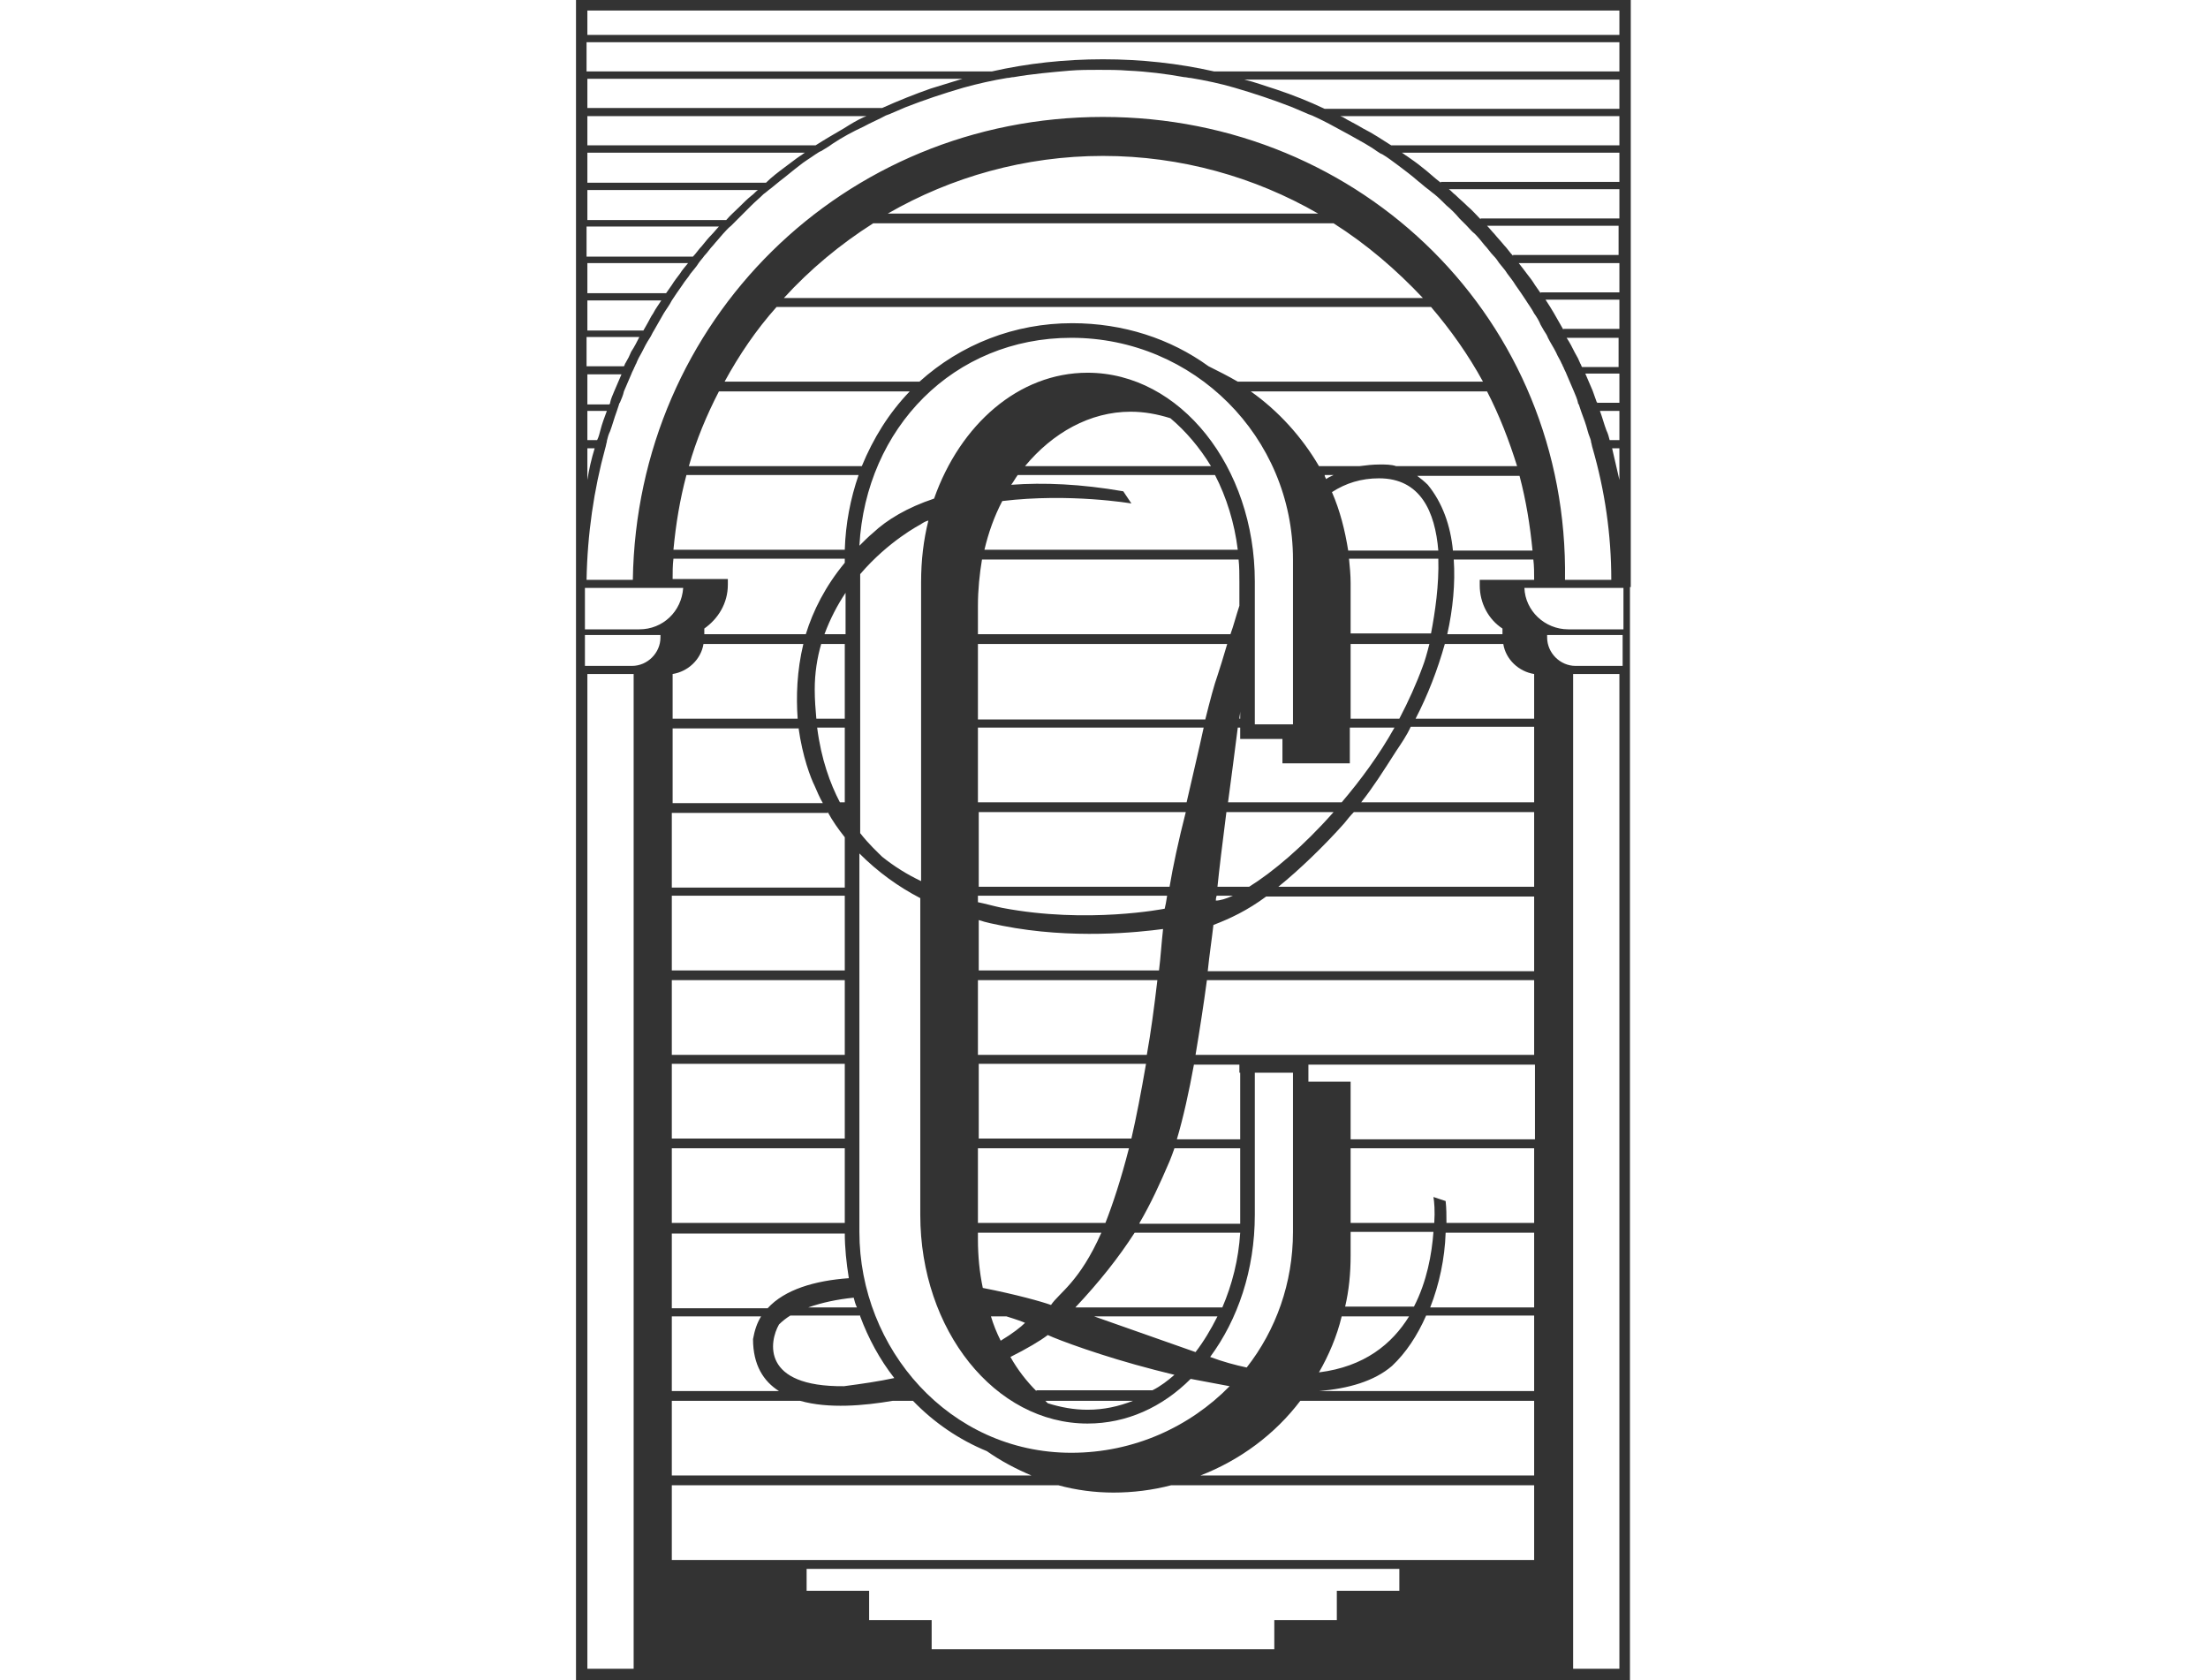 <?xml version="1.0" encoding="UTF-8"?>
<svg width="92px" height="70px" viewBox="0 0 92 70" version="1.1" xmlns="http://www.w3.org/2000/svg" xmlns:xlink="http://www.w3.org/1999/xlink">
    <!-- Generator: Sketch 52.6 (67491) - http://www.bohemiancoding.com/sketch -->
    <title>continental-black</title>
    <desc>Created with Sketch.</desc>
    <g id="continental-black" stroke="none" stroke-width="1" fill="none" fill-rule="evenodd">
        <path d="M67.949,24.461 L67.949,0 L24,0 L24,70 L67.915,70 L67.915,24.461 L67.949,24.461 Z M24.474,0.44 L67.475,0.44 L67.475,1.455 L24.474,1.455 L24.474,0.44 Z M24.474,1.759 L67.475,1.759 L67.475,2.977 L50.593,2.977 C49.104,2.639 47.548,2.47 45.957,2.47 C44.367,2.47 42.811,2.639 41.322,2.977 L24.44,2.977 L24.44,1.759 L24.474,1.759 Z M62.603,26.187 L62.603,26.423 L60.303,26.423 C60.539,25.375 60.641,24.292 60.573,23.311 L63.889,23.311 C63.923,23.581 63.923,23.886 63.923,24.157 L61.656,24.157 L61.656,24.393 C61.656,25.138 62.028,25.814 62.603,26.187 Z M55.566,9.304 C56.953,10.184 58.171,11.232 59.288,12.417 L32.661,12.417 C33.744,11.232 34.996,10.184 36.383,9.304 L55.566,9.304 Z M36.992,8.898 C39.631,7.376 42.71,6.496 45.957,6.496 C49.205,6.496 52.284,7.376 54.923,8.898 L36.992,8.898 Z M59.626,12.789 C60.438,13.736 61.182,14.785 61.791,15.901 L51.574,15.901 C51.168,15.665 50.762,15.462 50.356,15.259 C48.766,14.108 46.803,13.465 44.672,13.465 C42.27,13.465 40.037,14.345 38.311,15.901 L30.191,15.901 C30.8,14.785 31.511,13.736 32.357,12.789 L59.626,12.789 Z M57.461,19.928 C59.186,19.928 59.795,21.315 59.93,22.939 L56.175,22.939 C56.04,22.093 55.837,21.281 55.498,20.503 C56.073,20.13 56.716,19.928 57.461,19.928 Z M55.261,19.961 C55.228,19.894 55.194,19.86 55.194,19.792 L55.566,19.792 C55.431,19.86 55.329,19.894 55.261,19.961 Z M58.171,19.42 C57.968,19.352 57.731,19.352 57.494,19.352 C57.19,19.352 56.919,19.386 56.649,19.42 L54.957,19.42 C54.246,18.202 53.265,17.119 52.115,16.307 L61.96,16.307 C62.468,17.289 62.874,18.337 63.212,19.42 L58.171,19.42 Z M45.315,15.529 C42.439,15.529 40.003,17.695 38.92,20.773 C37.804,21.145 36.958,21.653 36.383,22.194 C36.18,22.363 36.011,22.533 35.808,22.736 C36.078,17.83 39.732,14.074 44.638,14.074 C49.747,14.074 53.874,18.202 53.874,23.311 L53.874,30.179 L52.284,30.179 L52.284,24.224 C52.284,19.454 49.172,15.529 45.315,15.529 Z M51.269,26.423 L40.747,26.423 L40.747,25.239 C40.747,24.563 40.815,23.92 40.916,23.311 L51.608,23.311 C51.641,23.615 51.641,23.92 51.641,24.258 L51.641,25.239 C51.506,25.645 51.405,26.051 51.269,26.423 Z M51.675,29.638 L51.675,29.942 L51.641,29.942 C51.641,29.841 51.675,29.739 51.675,29.638 Z M46.803,20.469 C45.044,20.164 43.488,20.097 42.134,20.198 C42.236,20.063 42.304,19.928 42.405,19.792 L50.626,19.792 C51.1,20.706 51.438,21.788 51.574,22.905 L41.018,22.905 C41.187,22.194 41.424,21.518 41.762,20.875 C44.57,20.536 47.142,20.976 47.142,20.976 L46.803,20.469 Z M42.71,19.42 C43.86,18.033 45.416,17.153 47.108,17.153 C47.683,17.153 48.224,17.255 48.766,17.424 C49.408,17.965 49.984,18.642 50.457,19.42 L42.71,19.42 Z M43.183,57.956 C42.777,57.55 42.405,57.076 42.101,56.535 C42.777,56.196 43.352,55.858 43.657,55.621 C44.097,55.824 45.89,56.501 48.123,57.076 C48.393,57.144 48.664,57.211 48.935,57.279 C48.664,57.516 48.36,57.753 48.021,57.922 L43.183,57.922 L43.183,57.956 Z M47.209,58.362 C46.6,58.598 45.991,58.734 45.315,58.734 C44.739,58.734 44.198,58.632 43.657,58.463 C43.623,58.429 43.589,58.395 43.555,58.362 L47.209,58.362 Z M41.762,38.569 C44.672,39.145 47.446,38.84 48.461,38.705 C48.393,39.314 48.36,39.889 48.292,40.43 L40.781,40.43 L40.781,38.333 C41.086,38.434 41.424,38.502 41.762,38.569 Z M40.747,37.588 L40.747,37.318 L48.63,37.318 C48.596,37.554 48.563,37.724 48.529,37.859 C48.529,37.859 45.315,38.502 41.762,37.825 C41.424,37.757 41.086,37.656 40.747,37.588 Z M48.224,40.836 C48.089,41.986 47.954,43.001 47.784,43.949 L40.747,43.949 L40.747,40.836 L48.224,40.836 Z M47.751,44.321 C47.548,45.505 47.345,46.554 47.142,47.434 L40.781,47.434 L40.781,44.321 L47.751,44.321 Z M47.04,47.84 C46.702,49.159 46.363,50.174 46.059,50.952 L40.747,50.952 L40.747,47.84 L47.04,47.84 Z M45.89,51.358 C44.976,53.422 44.13,53.862 43.792,54.369 C43.42,54.234 42.337,53.929 40.95,53.659 C40.815,53.016 40.747,52.339 40.747,51.629 L40.747,51.358 L45.89,51.358 Z M41.931,54.843 C42.371,54.978 42.642,55.08 42.71,55.114 C42.54,55.283 42.202,55.553 41.695,55.858 C41.525,55.52 41.39,55.181 41.289,54.843 L41.931,54.843 Z M45.585,54.843 L50.728,54.843 C50.457,55.384 50.153,55.892 49.814,56.332 L45.585,54.843 Z M44.807,54.471 C45.822,53.388 46.6,52.407 47.277,51.358 L51.675,51.358 C51.608,52.475 51.337,53.523 50.931,54.471 L44.807,54.471 Z M47.48,50.952 C47.954,50.14 48.326,49.328 48.732,48.381 C48.799,48.212 48.867,48.043 48.935,47.84 L51.675,47.84 L51.675,50.648 C51.675,50.749 51.675,50.884 51.675,50.986 L47.48,50.986 L47.48,50.952 Z M48.732,36.945 L40.781,36.945 L40.781,33.833 L49.408,33.833 C49.104,35.017 48.867,36.133 48.732,36.945 Z M38.683,21.687 C38.48,22.499 38.379,23.345 38.379,24.258 L38.379,36.709 C37.804,36.438 37.262,36.1 36.755,35.694 C36.552,35.491 36.214,35.186 35.841,34.712 L35.841,23.92 C37.026,22.533 38.345,21.856 38.345,21.856 C38.447,21.788 38.548,21.721 38.683,21.687 Z M37.905,16.307 C37.905,16.307 37.905,16.307 37.905,16.307 C37.026,17.221 36.383,18.27 35.909,19.42 L28.703,19.42 C29.007,18.337 29.447,17.289 29.955,16.307 L37.905,16.307 Z M35.774,19.792 C35.435,20.773 35.232,21.822 35.199,22.905 L28.06,22.905 C28.161,21.822 28.331,20.807 28.601,19.792 L35.774,19.792 Z M35.841,54.843 C36.18,55.756 36.653,56.636 37.262,57.414 C36.62,57.55 35.943,57.651 35.165,57.753 C31.714,57.786 32.052,55.892 32.458,55.181 C32.594,55.046 32.763,54.911 32.932,54.809 L35.841,54.809 L35.841,54.843 Z M33.676,54.471 C34.251,54.268 34.894,54.132 35.571,54.065 C35.605,54.2 35.638,54.335 35.706,54.471 L33.676,54.471 Z M35.199,23.311 C35.199,23.311 35.199,23.311 35.199,23.311 L35.199,23.446 C34.387,24.427 33.879,25.442 33.575,26.423 L29.346,26.423 L29.346,26.187 C29.921,25.781 30.327,25.138 30.327,24.36 L30.327,24.123 L28.026,24.123 C28.026,23.852 28.026,23.548 28.06,23.277 L35.199,23.277 L35.199,23.311 Z M34.996,33.427 C34.59,32.649 34.217,31.634 34.048,30.314 L35.199,30.314 L35.199,33.427 L34.996,33.427 Z M34.014,29.942 C33.981,29.57 33.947,29.164 33.947,28.724 C33.947,28.047 34.048,27.405 34.217,26.829 L35.199,26.829 L35.199,29.942 L34.014,29.942 Z M34.353,26.423 C34.59,25.781 34.894,25.205 35.232,24.698 L35.232,26.423 L34.353,26.423 Z M29.312,26.829 L33.473,26.829 C33.203,27.946 33.169,29.029 33.236,29.942 L28.026,29.942 L28.026,28.081 C28.669,27.98 29.21,27.472 29.312,26.829 Z M33.27,30.314 C33.439,31.532 33.778,32.412 33.947,32.75 C34.048,32.987 34.15,33.224 34.285,33.461 L28.026,33.461 L28.026,30.348 L33.27,30.348 L33.27,30.314 Z M34.488,33.833 C34.691,34.205 34.928,34.543 35.199,34.882 L35.199,36.979 L27.992,36.979 L27.992,33.867 L34.488,33.867 L34.488,33.833 Z M35.199,37.318 L35.199,40.43 L27.992,40.43 L27.992,37.318 L35.199,37.318 Z M35.199,40.836 L35.199,43.949 L27.992,43.949 L27.992,40.836 L35.199,40.836 Z M35.199,44.321 L35.199,47.434 L27.992,47.434 L27.992,44.321 L35.199,44.321 Z M35.199,47.84 L35.199,50.952 L27.992,50.952 L27.992,47.84 L35.199,47.84 Z M35.199,51.358 C35.199,52.001 35.266,52.61 35.368,53.253 C33.947,53.354 32.695,53.726 31.985,54.505 L27.992,54.505 L27.992,51.392 L35.199,51.392 L35.199,51.358 Z M31.714,54.843 C31.545,55.114 31.443,55.418 31.376,55.79 C31.376,56.873 31.815,57.55 32.458,57.956 L27.992,57.956 L27.992,54.843 L31.714,54.843 Z M33.338,58.362 C34.522,58.7 36.011,58.565 37.195,58.362 L38.041,58.362 C38.92,59.275 39.969,59.986 41.119,60.459 C41.695,60.865 42.337,61.203 42.98,61.474 L27.992,61.474 L27.992,58.362 L33.338,58.362 Z M35.808,51.324 L35.808,35.558 C36.586,36.336 37.432,36.945 38.345,37.419 L38.345,50.614 C38.345,55.418 41.458,59.309 45.315,59.309 C46.939,59.309 48.427,58.632 49.611,57.448 C50.153,57.55 50.694,57.651 51.235,57.753 C49.578,59.444 47.243,60.527 44.638,60.527 C39.563,60.527 35.808,56.196 35.808,51.324 Z M50.423,56.535 C51.574,54.978 52.284,52.914 52.284,50.614 L52.284,44.693 L53.874,44.693 L53.874,51.324 C53.874,53.456 53.164,55.418 51.946,56.974 C51.472,56.873 50.965,56.738 50.423,56.535 Z M51.675,44.693 L51.675,47.467 L49.036,47.467 C49.307,46.554 49.544,45.471 49.747,44.355 L51.641,44.355 L51.641,44.693 L51.675,44.693 Z M49.442,33.427 L40.747,33.427 L40.747,30.314 L50.153,30.314 C49.95,31.261 49.679,32.378 49.442,33.427 Z M40.747,29.942 L40.747,26.829 L51.134,26.829 C50.965,27.405 50.829,27.844 50.728,28.149 C50.593,28.521 50.423,29.164 50.22,29.976 L40.747,29.976 L40.747,29.942 Z M50.694,37.318 L51.371,37.318 C51.066,37.453 50.829,37.521 50.66,37.521 C50.66,37.487 50.66,37.419 50.694,37.318 Z M50.728,36.945 C50.796,36.269 50.931,35.152 51.1,33.833 L55.566,33.833 C54.314,35.254 53.029,36.336 52.047,36.945 L50.728,36.945 Z M51.168,33.427 C51.303,32.446 51.438,31.363 51.574,30.314 L51.675,30.314 L51.675,30.788 L52.284,30.788 L53.435,30.788 L53.435,31.803 L56.243,31.803 L56.243,30.314 L58.103,30.314 C57.461,31.464 56.682,32.513 55.904,33.427 L51.168,33.427 Z M56.276,29.942 L56.276,26.829 L59.558,26.829 C59.457,27.235 59.355,27.574 59.288,27.743 C59.017,28.487 58.679,29.232 58.306,29.942 L56.276,29.942 Z M56.276,26.423 L56.276,24.292 C56.276,23.954 56.243,23.615 56.209,23.277 L59.93,23.277 C59.964,24.36 59.795,25.51 59.626,26.39 L56.276,26.39 L56.276,26.423 Z M59.491,20.198 C59.355,20.063 59.186,19.928 59.051,19.826 L63.314,19.826 C63.584,20.841 63.754,21.89 63.855,22.939 L60.539,22.939 C60.438,21.89 60.1,20.942 59.491,20.198 Z M45.957,4.872 C35.131,4.872 26.537,13.364 26.368,24.157 L24.44,24.157 C24.474,22.262 24.744,20.401 25.218,18.676 C25.252,18.574 25.252,18.507 25.286,18.405 C25.286,18.405 25.286,18.371 25.286,18.371 C25.319,18.236 25.353,18.101 25.421,17.965 C25.522,17.695 25.59,17.424 25.692,17.153 C25.725,17.052 25.759,16.95 25.793,16.849 C25.793,16.815 25.793,16.815 25.827,16.781 C25.895,16.612 25.962,16.477 25.996,16.307 C26.098,16.071 26.199,15.834 26.301,15.597 C26.334,15.495 26.402,15.394 26.436,15.292 C26.47,15.259 26.47,15.191 26.504,15.157 C26.571,14.988 26.639,14.853 26.74,14.683 C26.842,14.48 26.943,14.277 27.079,14.074 C27.146,13.973 27.18,13.871 27.248,13.77 C27.282,13.702 27.349,13.601 27.383,13.533 C27.485,13.364 27.552,13.229 27.654,13.059 C27.755,12.89 27.891,12.721 27.992,12.518 C28.06,12.417 28.128,12.315 28.195,12.214 C28.263,12.112 28.364,11.977 28.432,11.875 C28.534,11.706 28.669,11.571 28.77,11.402 C28.872,11.266 29.007,11.131 29.109,10.962 C29.176,10.86 29.278,10.759 29.346,10.657 C29.481,10.522 29.582,10.353 29.718,10.217 C29.853,10.048 29.988,9.913 30.124,9.744 C30.225,9.642 30.327,9.507 30.462,9.406 C30.564,9.304 30.665,9.203 30.767,9.101 C30.936,8.932 31.139,8.729 31.308,8.56 C31.477,8.391 31.646,8.255 31.815,8.086 C31.917,8.018 32.018,7.917 32.12,7.849 C32.255,7.748 32.357,7.646 32.492,7.545 C32.763,7.342 33.033,7.105 33.304,6.902 C33.507,6.733 33.744,6.597 33.981,6.428 C34.048,6.394 34.116,6.327 34.217,6.293 C34.387,6.191 34.556,6.09 34.691,5.988 C35.097,5.718 35.537,5.481 35.977,5.278 C36.281,5.109 36.62,4.973 36.924,4.804 C36.958,4.804 36.992,4.77 37.026,4.77 C37.262,4.669 37.499,4.567 37.736,4.466 C38.514,4.161 39.326,3.891 40.138,3.654 C40.747,3.485 41.356,3.349 41.965,3.248 C42.067,3.248 42.134,3.214 42.236,3.214 C43.014,3.079 43.792,3.011 44.57,2.943 C44.976,2.91 45.382,2.91 45.788,2.91 C46.194,2.91 46.6,2.91 47.006,2.943 C47.784,2.977 48.596,3.079 49.341,3.214 C49.442,3.214 49.51,3.248 49.611,3.248 C50.22,3.349 50.863,3.485 51.438,3.654 C52.25,3.891 53.062,4.161 53.841,4.466 C54.077,4.567 54.314,4.669 54.551,4.77 C54.585,4.77 54.619,4.804 54.652,4.804 C54.957,4.94 55.295,5.109 55.6,5.278 C56.04,5.515 56.479,5.752 56.885,5.988 C57.055,6.09 57.224,6.191 57.359,6.293 C57.427,6.327 57.494,6.394 57.596,6.428 C57.833,6.564 58.036,6.733 58.273,6.902 C58.543,7.105 58.814,7.308 59.085,7.545 C59.22,7.646 59.321,7.748 59.457,7.849 C59.558,7.917 59.66,8.018 59.761,8.086 C59.93,8.221 60.1,8.391 60.269,8.56 C60.472,8.729 60.641,8.898 60.81,9.101 C60.912,9.203 61.013,9.304 61.115,9.406 C61.216,9.507 61.318,9.642 61.453,9.744 C61.588,9.879 61.724,10.048 61.859,10.217 C61.994,10.353 62.096,10.522 62.231,10.657 C62.333,10.759 62.4,10.86 62.468,10.962 C62.569,11.097 62.705,11.232 62.806,11.402 C62.908,11.537 63.043,11.706 63.145,11.875 C63.212,11.977 63.314,12.112 63.381,12.214 C63.449,12.315 63.517,12.417 63.584,12.518 C63.686,12.687 63.821,12.856 63.923,13.059 C64.024,13.195 64.126,13.364 64.193,13.533 C64.227,13.601 64.295,13.702 64.329,13.77 C64.396,13.871 64.464,13.973 64.498,14.074 C64.599,14.277 64.735,14.48 64.836,14.683 C64.904,14.853 65.005,14.988 65.073,15.157 C65.107,15.191 65.107,15.259 65.141,15.292 C65.174,15.394 65.242,15.495 65.276,15.597 C65.377,15.834 65.479,16.071 65.58,16.307 C65.648,16.477 65.716,16.612 65.75,16.781 C65.75,16.815 65.75,16.815 65.783,16.849 C65.817,16.95 65.851,17.052 65.885,17.153 C65.986,17.424 66.088,17.695 66.156,17.965 C66.189,18.101 66.257,18.236 66.291,18.371 C66.291,18.371 66.291,18.405 66.291,18.405 C66.325,18.507 66.325,18.574 66.359,18.676 C66.866,20.435 67.137,22.262 67.137,24.157 L65.208,24.157 C65.377,13.364 56.784,4.872 45.957,4.872 Z M67.171,18.676 L67.475,18.676 L67.475,19.995 C67.374,19.555 67.272,19.116 67.171,18.676 Z M67.069,18.337 C67.035,18.202 67.001,18.067 66.934,17.931 C66.832,17.661 66.765,17.39 66.663,17.119 L67.475,17.119 L67.475,18.337 L67.069,18.337 Z M66.562,16.815 C66.562,16.781 66.562,16.781 66.528,16.747 C66.46,16.578 66.426,16.443 66.359,16.274 C66.257,16.037 66.156,15.8 66.054,15.563 L67.475,15.563 L67.475,16.781 L66.562,16.781 L66.562,16.815 Z M65.919,15.292 C65.885,15.259 65.885,15.191 65.851,15.157 C65.783,14.988 65.716,14.853 65.614,14.683 C65.513,14.48 65.411,14.277 65.276,14.074 L67.441,14.074 L67.441,15.292 L65.919,15.292 Z M65.141,13.736 C65.107,13.668 65.039,13.567 65.005,13.499 C64.904,13.33 64.836,13.195 64.735,13.026 C64.633,12.856 64.532,12.687 64.396,12.484 L67.475,12.484 L67.475,13.702 L65.141,13.702 L65.141,13.736 Z M64.193,12.214 C64.126,12.112 64.024,11.977 63.957,11.875 C63.855,11.706 63.754,11.571 63.618,11.402 C63.517,11.266 63.415,11.131 63.28,10.962 L67.475,10.962 L67.475,12.18 L64.193,12.18 L64.193,12.214 Z M63.043,10.657 C62.908,10.522 62.806,10.353 62.671,10.217 C62.536,10.048 62.4,9.913 62.265,9.744 C62.163,9.642 62.062,9.507 61.96,9.406 L67.441,9.406 L67.441,10.623 L63.043,10.623 L63.043,10.657 Z M61.69,9.135 C61.521,8.966 61.351,8.763 61.148,8.594 C60.979,8.424 60.81,8.289 60.641,8.12 C60.539,8.052 60.472,7.951 60.37,7.883 L67.475,7.883 L67.475,9.101 L61.69,9.101 L61.69,9.135 Z M60.032,7.612 C59.761,7.409 59.524,7.173 59.254,6.97 C59.051,6.8 58.848,6.665 58.611,6.496 C58.543,6.462 58.476,6.394 58.408,6.361 L67.475,6.361 L67.475,7.579 L60.032,7.579 L60.032,7.612 Z M57.968,6.056 C57.596,5.819 57.19,5.549 56.784,5.346 C56.513,5.176 56.209,5.041 55.938,4.872 C55.904,4.872 55.87,4.838 55.837,4.838 L67.475,4.838 L67.475,6.056 L57.968,6.056 Z M55.194,4.534 C54.551,4.229 53.874,3.958 53.164,3.722 C52.724,3.586 52.284,3.417 51.844,3.316 L67.475,3.316 L67.475,4.534 L55.194,4.534 Z M24.474,3.282 L40.104,3.282 C39.665,3.417 39.225,3.552 38.785,3.688 C38.108,3.925 37.432,4.195 36.755,4.5 L24.474,4.5 L24.474,3.282 Z M24.474,4.838 L36.112,4.838 C36.078,4.838 36.044,4.872 36.011,4.872 C35.706,5.007 35.435,5.176 35.165,5.346 C34.759,5.582 34.353,5.819 33.981,6.056 L24.474,6.056 L24.474,4.838 Z M24.474,6.361 L33.541,6.361 C33.473,6.394 33.406,6.462 33.338,6.496 C33.135,6.631 32.932,6.8 32.695,6.97 C32.424,7.173 32.154,7.376 31.917,7.612 L24.474,7.612 L24.474,6.361 Z M24.474,7.917 L31.579,7.917 C31.477,7.985 31.409,8.086 31.308,8.154 C31.139,8.289 30.97,8.458 30.8,8.627 C30.631,8.797 30.428,8.966 30.259,9.169 L24.474,9.169 L24.474,7.917 Z M24.474,9.439 L29.955,9.439 C29.853,9.541 29.752,9.676 29.65,9.778 C29.515,9.913 29.379,10.082 29.244,10.251 C29.109,10.387 29.007,10.556 28.872,10.691 L24.44,10.691 L24.44,9.439 L24.474,9.439 Z M24.474,10.962 L28.669,10.962 C28.567,11.097 28.432,11.232 28.331,11.402 C28.229,11.537 28.094,11.706 27.992,11.875 C27.925,11.977 27.823,12.112 27.755,12.214 L24.474,12.214 L24.474,10.962 Z M24.474,12.518 L27.552,12.518 C27.451,12.687 27.316,12.856 27.214,13.059 C27.113,13.195 27.045,13.364 26.943,13.533 C26.91,13.601 26.842,13.702 26.808,13.77 L24.474,13.77 L24.474,12.518 Z M24.474,14.041 L26.639,14.041 C26.537,14.244 26.436,14.447 26.301,14.65 C26.233,14.819 26.165,14.954 26.064,15.123 C26.03,15.157 26.03,15.225 25.996,15.259 L24.44,15.259 L24.44,14.041 L24.474,14.041 Z M24.474,15.597 L25.895,15.597 C25.793,15.834 25.692,16.071 25.59,16.307 C25.522,16.477 25.455,16.612 25.421,16.781 C25.421,16.815 25.421,16.815 25.387,16.849 L24.474,16.849 L24.474,15.597 Z M24.474,17.119 L25.286,17.119 C25.184,17.39 25.083,17.661 25.015,17.931 C24.981,18.067 24.947,18.202 24.88,18.337 L24.474,18.337 L24.474,17.119 Z M24.474,18.676 L24.778,18.676 C24.643,19.116 24.541,19.555 24.474,19.995 L24.474,18.676 Z M26.402,69.526 L24.474,69.526 L24.474,28.081 L26.402,28.081 L26.402,69.526 Z M27.519,26.559 C27.519,27.202 26.977,27.743 26.334,27.743 L24.372,27.743 L24.372,26.457 L26.639,26.457 L27.519,26.457 L27.519,26.559 Z M26.639,26.22 L24.372,26.22 L24.372,24.495 L28.466,24.495 C28.398,25.476 27.62,26.22 26.639,26.22 Z M58.306,66.278 L55.701,66.278 L55.701,67.496 L53.096,67.496 L53.096,68.714 L38.819,68.714 L38.819,67.496 L36.214,67.496 L36.214,66.278 L33.609,66.278 L33.609,65.365 L58.306,65.365 L58.306,66.278 Z M63.923,64.993 L27.992,64.993 L27.992,61.88 L44.097,61.88 C44.841,62.083 45.619,62.185 46.397,62.185 C47.209,62.185 48.021,62.083 48.799,61.88 L63.923,61.88 L63.923,64.993 Z M63.923,61.474 L50.017,61.474 C51.675,60.831 53.13,59.749 54.179,58.362 L63.923,58.362 L63.923,61.474 Z M63.923,57.956 L54.957,57.956 C56.175,57.854 57.258,57.55 58.002,56.907 C58.577,56.365 59.051,55.655 59.423,54.809 L63.923,54.809 L63.923,57.956 Z M58.712,54.843 C58.002,55.993 56.852,56.941 54.957,57.177 C55.363,56.467 55.701,55.689 55.904,54.843 L58.712,54.843 Z M56.04,54.471 C56.209,53.76 56.276,53.05 56.276,52.305 L56.276,51.324 L59.727,51.324 C59.66,52.238 59.457,53.388 58.915,54.437 L56.04,54.437 L56.04,54.471 Z M63.923,54.471 L59.592,54.471 C59.964,53.523 60.201,52.441 60.235,51.358 L63.923,51.358 L63.923,54.471 Z M63.923,50.952 L60.269,50.952 C60.269,50.648 60.269,50.343 60.235,50.039 L59.727,49.87 C59.761,50.072 59.795,50.445 59.761,50.952 L56.276,50.952 L56.276,47.84 L63.923,47.84 L63.923,50.952 Z M63.923,47.467 L56.276,47.467 L56.276,45.065 L54.517,45.065 L54.517,44.693 L54.517,44.355 L63.957,44.355 L63.957,47.467 L63.923,47.467 Z M63.923,43.949 L49.814,43.949 C49.984,42.934 50.153,41.851 50.288,40.836 L63.923,40.836 L63.923,43.949 Z M63.923,40.464 L50.322,40.464 C50.39,39.787 50.491,39.145 50.559,38.536 C51.269,38.265 51.98,37.927 52.758,37.351 L63.923,37.351 L63.923,40.464 Z M63.923,36.945 L53.265,36.945 C54.145,36.235 55.194,35.22 56.006,34.306 C56.141,34.137 56.276,33.968 56.412,33.833 L63.923,33.833 L63.923,36.945 Z M63.923,33.427 L56.716,33.427 C57.224,32.784 57.63,32.141 58.171,31.295 C58.374,30.991 58.611,30.652 58.78,30.28 L63.923,30.28 L63.923,33.427 Z M63.923,29.942 L58.983,29.942 C59.491,28.961 59.897,27.912 60.201,26.829 L62.637,26.829 C62.739,27.472 63.28,27.98 63.923,28.081 L63.923,29.942 Z M67.475,69.526 L65.547,69.526 L65.547,28.081 L67.475,28.081 L67.475,69.526 Z M67.61,27.743 L65.648,27.743 C65.005,27.743 64.464,27.202 64.464,26.559 L64.464,26.457 L65.344,26.457 L67.61,26.457 L67.61,27.743 Z M67.61,26.22 L65.344,26.22 C64.362,26.22 63.551,25.442 63.517,24.495 L67.644,24.495 L67.644,26.22 L67.61,26.22 Z" id="Shape" fill="#333333" fill-rule="nonzero"></path>
    </g>
</svg>